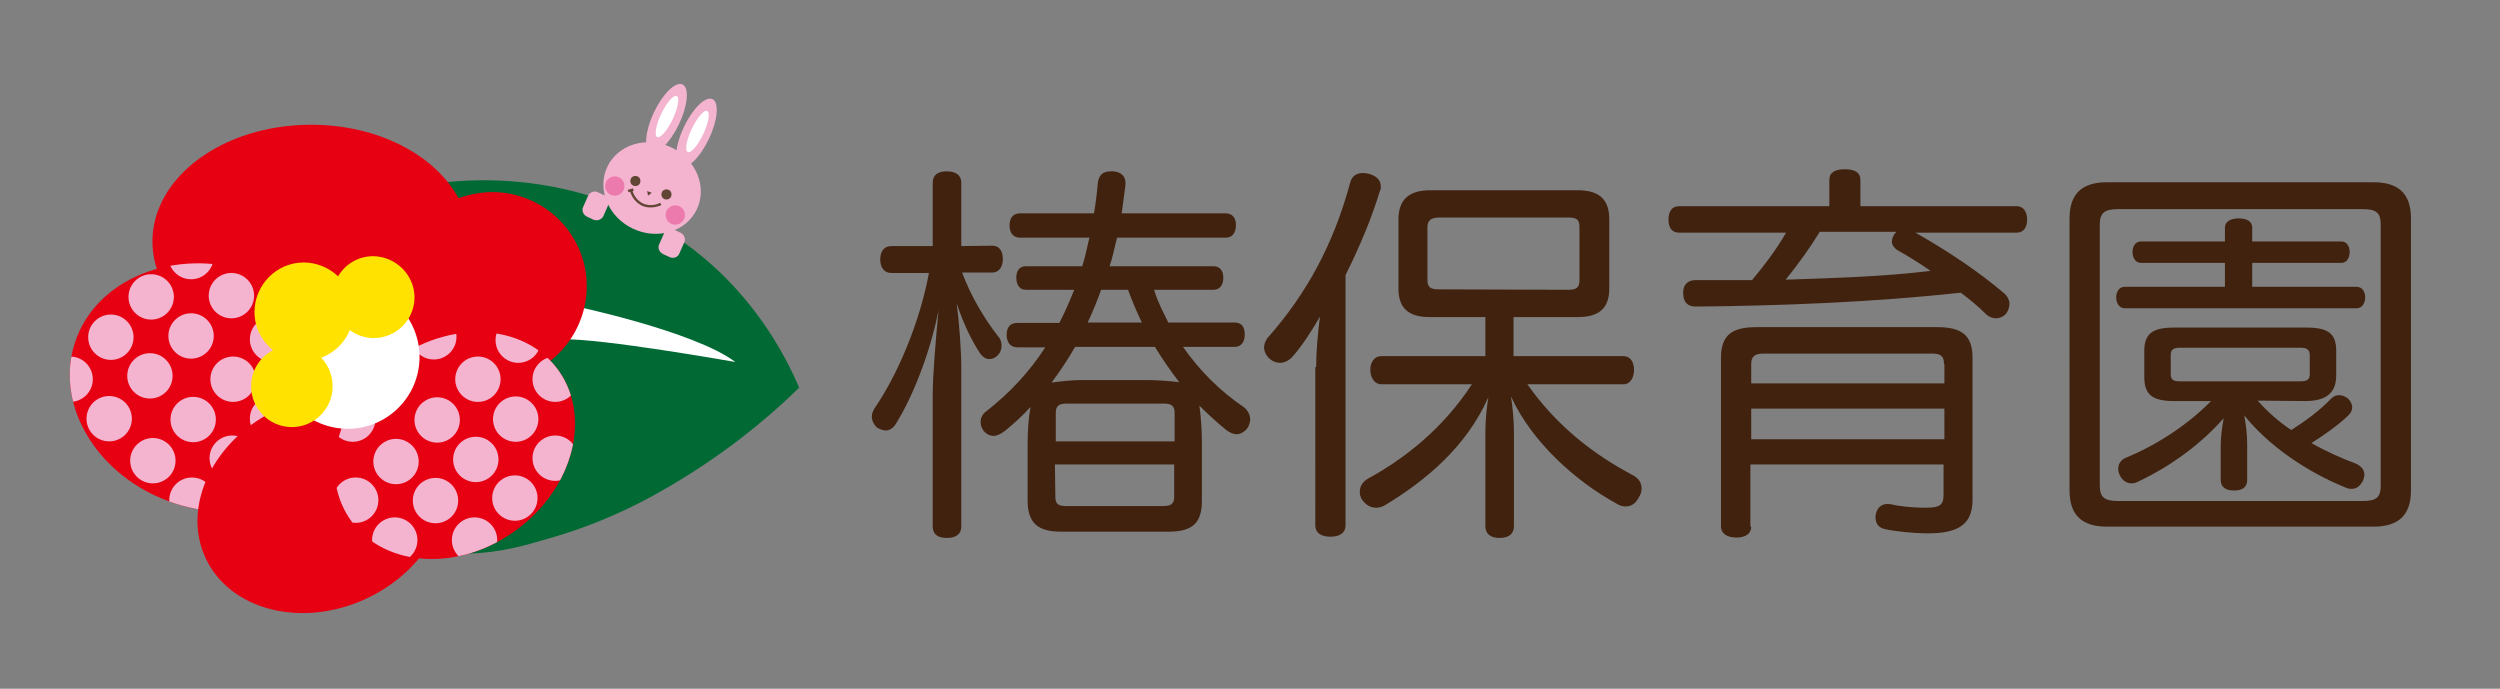 <?xml version="1.0" encoding="UTF-8"?>
<!-- Generator: Adobe Illustrator 28.0.0, SVG Export Plug-In . SVG Version: 6.00 Build 0)  -->
<svg xmlns="http://www.w3.org/2000/svg" xmlns:xlink="http://www.w3.org/1999/xlink" version="1.1" id="レイヤー_1" x="0px" y="0px" viewBox="0 0 595.3 164" style="enable-background:new 0 0 595.3 164;" xml:space="preserve">
<rect x="0" y="0" width="595.3" height="164" fill="#808080" stroke="none"/>
<style type="text/css">
	.st0{fill:#006934;}
	.st1{fill:#FFFFFF;}
	.st2{fill:#E60012;}
	.st3{clip-path:url(#SVGID_00000139259143483174890420000005906821737933473977_);}
	.st4{fill:#F4B4D0;}
	.st5{clip-path:url(#SVGID_00000134940085091103201920000002297946243824914587_);}
	.st6{fill:#FFE200;}
	.st7{fill:#624635;}
	.st8{fill:none;stroke:#000000;stroke-miterlimit:10;}
	.st9{fill:#EC7AAC;}
	.st10{fill:#40220F;}
</style>
<g>
	<path class="st0" d="M99.2,44.4c6.1-1.2,35.5-6.1,62.6,12.6c17.4,12,25.3,27.9,28.5,35.3c-9.5,9.3-18.7,15.9-25.8,20.4   c-6.2,3.9-17.1,10.6-32.7,15.2c-6.8,2-12.5,3.7-20.1,3.9c-14.1,0.4-25.3-4.3-31.5-7.7C86.5,97.6,92.9,71,99.2,44.4z"></path>
	<path class="st1" d="M136,72.7c0,0,29.3,6.1,39.1,13.5c0,0-32.1-5.7-41.2-5.4L136,72.7z"></path>
	<path class="st2" d="M122.9,90c-10.1,2.7-20.4-2-25.3-10.7c-6.4,3.8-14.6,6-23.5,6c-20.8,0-37.8-12.4-37.8-27.8   s16.9-27.8,37.8-27.8c15.9,0,29.5,7.2,35.1,17.5c0.7-0.3,1.5-0.5,2.3-0.7c12-3.2,24.3,4,27.5,16C142.1,74.5,134.9,86.8,122.9,90z"></path>
	<g>
		
			<ellipse transform="matrix(0.31 -0.951 0.951 0.31 -52.822 111.799)" class="st2" cx="50.6" cy="92.3" rx="29" ry="34.5"></ellipse>
		<g>
			<g>
				<defs>
					
						<ellipse id="SVGID_1_" transform="matrix(0.31 -0.951 0.951 0.31 -52.822 111.799)" cx="50.6" cy="92.3" rx="29" ry="34.5"></ellipse>
				</defs>
				<clipPath id="SVGID_00000064339747584814984140000014070866298412349866_">
					<use xlink:href="#SVGID_1_" style="overflow:visible;"></use>
				</clipPath>
				<g style="clip-path:url(#SVGID_00000064339747584814984140000014070866298412349866_);">
					<circle class="st4" cx="26.4" cy="80.3" r="5.4"></circle>
					<circle class="st4" cx="35.7" cy="89.5" r="5.4"></circle>
					<circle class="st4" cx="46" cy="99.9" r="5.4"></circle>
					<circle class="st4" cx="36" cy="70.7" r="5.4"></circle>
					<circle class="st4" cx="45.5" cy="80" r="5.4"></circle>
					<circle class="st4" cx="55.1" cy="70.4" r="5.4"></circle>
					<circle class="st4" cx="55.5" cy="90.3" r="5.4"></circle>
					<circle class="st4" cx="36.4" cy="109.7" r="5.4"></circle>
					<circle class="st4" cx="26" cy="99.7" r="5.4"></circle>
					<circle class="st4" cx="16.7" cy="90.3" r="5.4"></circle>
					<circle class="st4" cx="45.7" cy="119.1" r="5.4"></circle>
					<circle class="st4" cx="55.3" cy="109.1" r="5.4"></circle>
					<circle class="st4" cx="45.5" cy="61.1" r="5.4"></circle>
					<circle class="st4" cx="64.9" cy="80.8" r="5.4"></circle>
					<circle class="st4" cx="64.9" cy="99.7" r="5.4"></circle>
				</g>
			</g>
		</g>
	</g>
	
		<ellipse transform="matrix(0.803 -0.596 0.596 0.803 -41.856 85.516)" class="st2" cx="108.3" cy="106" rx="30.5" ry="24.9"></ellipse>
	<ellipse transform="matrix(0.907 -0.421 0.421 0.907 -43.39 43.432)" class="st2" cx="76.7" cy="120" rx="30.6" ry="24.9"></ellipse>
	<g>
		<g>
			<defs>
				
					<ellipse id="SVGID_00000136399195015525657330000006780227674999147918_" transform="matrix(0.803 -0.596 0.596 0.803 -41.856 85.516)" cx="108.3" cy="106" rx="30.5" ry="24.9"></ellipse>
			</defs>
			<clipPath id="SVGID_00000116920020488971217640000007853158565530405523_">
				<use xlink:href="#SVGID_00000136399195015525657330000006780227674999147918_" style="overflow:visible;"></use>
			</clipPath>
			<g style="clip-path:url(#SVGID_00000116920020488971217640000007853158565530405523_);">
				<circle class="st4" cx="94" cy="128.6" r="5.4"></circle>
				<circle class="st4" cx="104.1" cy="100" r="5.4"></circle>
				<circle class="st4" cx="113.3" cy="109.4" r="5.4"></circle>
				<circle class="st4" cx="103.3" cy="80.2" r="5.4"></circle>
				<circle class="st4" cx="113.8" cy="90.3" r="5.4"></circle>
				<circle class="st4" cx="123.4" cy="81" r="5.4"></circle>
				<circle class="st4" cx="122.8" cy="99.8" r="5.4"></circle>
				<circle class="st4" cx="103.7" cy="119.2" r="5.4"></circle>
				<circle class="st4" cx="94.3" cy="109.9" r="5.4"></circle>
				<circle class="st4" cx="84" cy="99.8" r="5.4"></circle>
				<circle class="st4" cx="113" cy="128.6" r="5.4"></circle>
				<circle class="st4" cx="122.6" cy="118.6" r="5.4"></circle>
				<circle class="st4" cx="84.7" cy="119.1" r="5.4"></circle>
				<circle class="st4" cx="132.2" cy="90.3" r="5.4"></circle>
				<circle class="st4" cx="132.2" cy="109.1" r="5.4"></circle>
			</g>
		</g>
	</g>
	<circle class="st1" cx="82.8" cy="85" r="17.1"></circle>
	<path class="st6" d="M98.7,70.8c0,5.4-4.4,9.7-9.7,9.7c-2.1,0-4.1-0.7-5.7-1.9c-1.2,3-3.7,5.4-6.8,6.6c1.7,1.8,2.7,4.1,2.7,6.8   c0,5.4-4.4,9.7-9.7,9.7c-5.4,0-9.7-4.4-9.7-9.7c0-3.8,2.1-7,5.2-8.6c-2.7-2.2-4.4-5.4-4.4-9.1c0-6.5,5.3-11.8,11.7-11.8   c3.2,0,6.1,1.3,8.2,3.3c1.7-2.9,4.8-4.8,8.4-4.8C94.3,61.1,98.7,65.5,98.7,70.8z"></path>
	<path class="st4" d="M141.3,52.3l-1.5-0.7c-0.9-0.4-1.4-1.5-0.9-2.4l1.1-2.5c0.4-0.9,1.5-1.4,2.4-0.9l1.5,0.7   c0.9,0.4,1.4,1.5,0.9,2.4l-1.1,2.5C143.3,52.3,142.2,52.7,141.3,52.3z"></path>
	<path class="st4" d="M159.4,61.2l-1.5-0.7c-0.9-0.4-1.4-1.5-0.9-2.4l1.1-2.5c0.4-0.9,1.5-1.4,2.4-0.9l1.5,0.7   c0.9,0.4,1.4,1.5,0.9,2.4l-1.1,2.5C161.5,61.2,160.4,61.7,159.4,61.2z"></path>
	<rect x="157.1" y="48" transform="matrix(0.924 -0.383 0.383 0.924 -6.631 63.981)" class="st7" width="0.6" height="1.3"></rect>
	<g>
		
			<ellipse transform="matrix(0.429 -0.903 0.903 0.429 48.331 165.743)" class="st4" cx="155.2" cy="44.7" rx="10.7" ry="11.8"></ellipse>
		<g>
			
				<ellipse transform="matrix(0.429 -0.903 0.903 0.429 65.251 159.399)" class="st4" cx="158.7" cy="28.1" rx="8.9" ry="3.3"></ellipse>
			
				<ellipse transform="matrix(0.429 -0.903 0.903 0.429 66.262 167.85)" class="st4" cx="165.8" cy="31.5" rx="8.9" ry="3.3"></ellipse>
		</g>
		
			<ellipse transform="matrix(0.429 -0.903 0.903 0.429 65.674 159.27)" class="st1" cx="158.8" cy="27.7" rx="5.4" ry="1.5"></ellipse>
		<ellipse transform="matrix(0.429 -0.903 0.903 0.429 66.698 167.827)" class="st1" cx="166" cy="31.2" rx="5.4" ry="1.5"></ellipse>
	</g>
	<g>
		<circle class="st7" cx="151.3" cy="43.1" r="1.2"></circle>
		<circle class="st7" cx="158.7" cy="46.3" r="1.2"></circle>
		<polygon class="st7" points="154.3,46.6 154.1,45.5 155.2,45.9   "></polygon>
		<path class="st8" d="M150.4,44.7"></path>
		<path class="st7" d="M154.9,49.4c-0.7,0-1.4-0.1-2.2-0.5c-1.9-1-2.5-2.8-2.7-3.4l0.6-0.1c0.1,0.3,0.6,2.1,2.4,3c2.1,1,4,0,4.2-0.1    l0.3,0.5C157.4,48.9,156.3,49.4,154.9,49.4z"></path>
		<rect x="149.6" y="45" transform="matrix(0.959 -0.282 0.282 0.959 -6.679 44.24)" class="st7" width="1.3" height="0.6"></rect>
		<circle class="st9" cx="146.4" cy="44.3" r="2.3"></circle>
		<circle class="st9" cx="160.8" cy="51.2" r="2.3"></circle>
	</g>
</g>
<g>
	<path class="st10" d="M236.3,58.5c1.6,0,2.5,1.2,2.5,3.2c0,1.8-0.9,3.2-2.5,3.2h-7.2c2.1,5.7,5.4,11.1,8.5,15.1   c0.7,0.7,0.9,1.6,0.9,2.4s-0.4,1.7-0.9,2.2c-0.7,0.7-1.4,0.9-2.1,0.9c-0.7,0-1.5-0.5-2.1-1.3c-2.2-3.4-4.1-7.4-5.6-12   c0.6,4.5,1.1,11.2,1.1,15.2v38c0,1.8-1.3,2.7-3.4,2.7c-2.2,0-3.4-0.9-3.4-2.7V94c0-4.7,0.7-13,1.4-20.2c-1.9,9.8-6,20.4-10.1,27   c-0.7,1.2-1.6,1.7-2.5,1.7c-0.7,0-1.4-0.3-2.1-0.7c-0.7-0.7-1.2-1.6-1.2-2.6c0-0.6,0.2-1.2,0.6-1.9c5.5-8,10.8-20.4,13-32.3h-9   c-1.7,0-2.6-1.4-2.6-3.2c0-1.9,0.9-3.2,2.6-3.2h9.9V43.5c0-1.8,1.2-2.7,3.3-2.7c2.2,0,3.5,0.9,3.5,2.7v15.1L236.3,58.5L236.3,58.5z    M252.3,76.8c1.3-2.5,2.4-5.1,3.5-7.8h-11.6c-1.4,0-2.2-1.2-2.2-2.9c0-1.6,0.8-2.7,2.2-2.7h13.5c0.7-2.2,1.2-4.6,1.7-6.8h-16.5   c-1.6,0-2.5-1.1-2.5-2.9c0-1.9,0.9-2.9,2.5-2.9h17.6c0.4-2.3,0.7-4.7,0.9-7.2c0.3-2.1,1.3-2.8,3.2-2.8c0.1,0,0.3,0,0.4,0   c1.8,0.1,3,1,3,2.8c0,0.1,0,0.3,0,0.4c-0.3,2.3-0.6,4.6-0.9,6.8h24.7c1.6,0,2.5,1,2.5,2.8c0,1.9-0.9,3-2.5,3H266   c-0.6,2.2-1,4.6-1.8,6.8H289c1.5,0,2.3,1.1,2.3,2.7c0,1.7-0.8,2.9-2.3,2.9h-14.2c0.8,2.7,2.1,5.2,3.4,7.8H294c1.6,0,2.4,1,2.4,2.8   s-0.8,3-2.4,3h-12.3c3.9,5.6,8.8,10.5,14.4,14.3c1,0.7,1.6,1.9,1.6,3c0,0.7-0.3,1.5-0.7,2.1c-0.7,0.9-1.7,1.4-2.6,1.4   c-0.7,0-1.6-0.4-2.4-1c-2.2-1.8-4.3-3.7-6.4-5.8c0.4,2.7,0.6,6.2,0.6,8.8v13.8c0,5.3-2.2,7.4-7.9,7.4h-25.7c-5.5,0-7.9-2.1-7.9-7.4   v-13.5c0-3.3,0.2-6.1,0.7-8.8c-1.9,2.1-3.9,3.9-6.1,5.7c-0.9,0.7-1.9,1.2-2.7,1.2c-0.7,0-1.5-0.3-2.1-0.9c-0.7-0.7-1-1.6-1-2.4   c0-1,0.5-2,1.4-2.6c5.5-4.3,10.2-9.3,14-15.2h-6.7c-1.6,0-2.5-1.2-2.5-3s0.9-2.8,2.5-2.8h10.1V76.8z M256,82.6   c-1.7,3-3.6,5.8-5.6,8.5c2.2-0.3,4.7-0.6,7.3-0.6h15.4c2.4,0,5.1,0.2,7.7,0.5c-2.1-2.7-4-5.5-5.8-8.4H256z M279.7,105.1v-6.8   c0-1.7-0.8-2.2-2.6-2.2H254c-1.8,0-2.6,0.5-2.6,2.2v6.8H279.7z M251.3,118.3c0,1.8,0.8,2.2,2.6,2.2H277c1.8,0,2.6-0.5,2.6-2.2v-7.7   h-28.4L251.3,118.3L251.3,118.3z M271.9,76.8c-1.2-2.5-2.3-5.1-3.3-7.8h-6.4c-0.9,2.6-2,5.2-3.2,7.8H271.9z"></path>
	<path class="st10" d="M313.4,87.4c0-3.7,0.4-8,0.9-12c-1.9,3.3-4.2,6.9-6.5,9.5c-0.8,0.9-1.9,1.5-3,1.5c-0.8,0-1.7-0.3-2.4-0.9   c-0.9-0.8-1.4-1.8-1.4-2.8c0-0.7,0.3-1.5,0.8-2.2c9.4-10.6,15.8-22.5,19.7-37c0.4-1.6,1.5-2.3,3.1-2.3c0.5,0,0.9,0.1,1.4,0.2   c1.8,0.5,2.8,1.5,2.8,3c0,0.4,0,0.7-0.2,1c-1.9,6.3-4.7,13.1-8.2,20.1v59.6c0,1.8-1.4,2.7-3.6,2.7s-3.6-0.9-3.6-2.7V87.4H313.4z    M340.4,75.5c-5.1,0-7.4-2.2-7.4-6.8V52.3c0-4.7,2.4-7,7.6-7h35.1c5.1,0,7.5,2.2,7.5,6.9v16.5c0,4.6-2.3,6.8-7.5,6.8h-15.3v9.3   h26.2c1.6,0,2.5,1.4,2.5,3.3c0,1.8-0.9,3.4-2.5,3.4h-22.9c7,10,15.9,16.8,25.2,21.7c1.3,0.7,2,1.8,2,3.1c0,0.7-0.2,1.5-0.7,2.2   c-0.7,1.4-1.8,2.1-3.1,2.1c-0.7,0-1.5-0.2-2.2-0.7c-9.7-5.3-20.2-14.7-25.1-25.5c0.4,2.6,0.7,5.8,0.7,8.5v22.4   c0,1.8-1.2,2.8-3.4,2.8c-2.2,0-3.4-1-3.4-2.8v-22.4c0-2.8,0.3-5.7,0.7-8.3c-5.2,11.8-15,19.9-24.6,25.7c-0.7,0.4-1.4,0.6-2.2,0.6   c-1.1,0-2.3-0.6-3.1-1.7c-0.6-0.7-0.7-1.5-0.7-2.2c0-1.2,0.7-2.3,1.9-3c8.6-4.7,17.8-11.8,24.8-22.5h-21.6c-1.6,0-2.6-1.6-2.6-3.4   c0-1.9,1-3.3,2.6-3.3h24.8v-9.3L340.4,75.5L340.4,75.5z M373.5,69c1.8,0,2.6-0.5,2.6-2.2V54c0-1.8-0.8-2.2-2.6-2.2h-30.8   c-1.8,0-2.8,0.6-2.8,2.3v12.6c0,1.8,0.9,2.2,2.6,2.2L373.5,69L373.5,69z"></path>
	<path class="st10" d="M456.1,55.4c7.8,4.4,15.5,9.6,21.3,14.6c0.7,0.7,1.1,1.5,1.1,2.4c0,0.8-0.4,1.8-0.9,2.4c-0.7,0.7-1.5,1-2.4,1   c-0.7,0-1.5-0.3-2.2-0.9c-1.8-1.8-3.8-3.5-6.1-5.2c-20.3,2.2-41.6,3.1-63.1,3.3c-2,0-3-1.1-3-3.2c0-0.1,0-0.2,0-0.2   c0-1.8,1.1-2.9,2.9-2.9c2.3,0,4.7,0,7,0c2.2,0,4.3,0,6.5,0c3-3.6,5.8-7.3,8.1-11.3h-25.5c-1.7,0-2.5-1.2-2.5-3.1   c0-1.9,0.8-3.2,2.5-3.2h35.8v-6.3c0-1.7,1.3-2.5,3.7-2.5c2.4,0,3.7,0.8,3.7,2.5v6.3h37.2c1.6,0,2.5,1.3,2.5,3.2s-0.9,3.1-2.5,3.1   L456.1,55.4L456.1,55.4z M417,125.4c0,1.7-1.4,2.6-3.5,2.6c-2.2,0-3.7-0.9-3.7-2.7V85.2c0-5.4,2.6-7.3,8.4-7.3h43.1   c5.8,0,8.4,1.9,8.4,7.3V119c0,5.8-3.3,8-10.6,8c-3.7,0-8-0.5-10.2-1c-1.6-0.3-2.3-1.4-2.3-2.8c0-0.3,0-0.6,0.1-0.9   c0.4-1.6,1.5-2.3,2.8-2.3c0.3,0,0.7,0.1,0.9,0.1c2,0.5,5.4,0.8,8,0.8c3.5,0,4.4-0.6,4.4-3.1v-7.2h-46v14.8H417z M462.9,86.6   c0-1.9-0.9-2.4-2.8-2.4h-40.2c-1.9,0-2.9,0.6-2.9,2.4v4.7h46v-4.7H462.9z M417,104.6h46v-7.3h-46V104.6z M433.2,55.4   c-2.4,3.9-5.1,7.6-8,11.2c11.5-0.4,23.1-0.7,34.5-2.1c-2.6-1.8-5.3-3.5-8-5c-0.7-0.5-1.2-1.2-1.2-2c0-0.7,0.3-1.3,0.7-1.9l0.4-0.4   h-18.4V55.4z"></path>
	<path class="st10" d="M565.2,43.4c5.9,0,8.9,2.7,8.9,8.6v64.8c0,5.9-3,8.6-8.9,8.6h-63.5c-5.9,0-8.9-2.7-8.9-8.6V52   c0-5.9,3-8.6,8.9-8.6L565.2,43.4L565.2,43.4z M562.7,119.3c3.3,0,4.2-1,4.2-3.7V53.5c0-2.7-0.9-3.7-4.2-3.7h-58.4   c-3.3,0-4.3,1-4.3,3.7v62.1c0,2.7,1,3.7,4.3,3.7H562.7z M561.2,68.3c1.3,0,2,1.2,2,2.5s-0.7,2.6-2,2.6h-55.3c-1.3,0-2-1.3-2-2.6   s0.7-2.5,2-2.5h23.9v-5.7h-20c-1.3,0-2-1.2-2-2.6c0-1.4,0.7-2.5,2-2.5h20v-3.3c0-1.4,1.3-2.2,3.3-2.2s3.2,0.8,3.2,2.2v3.3h21.2   c1.3,0,2,1.1,2,2.5s-0.7,2.6-2,2.6h-21.2v5.7H561.2z M537.6,95.4c2.3,2.6,5.1,5.1,8,7c3.3-2.1,7-4.8,9.6-7.6   c0.6-0.5,1.1-0.7,1.8-0.7s1.4,0.3,2,0.7c0.7,0.7,1.1,1.4,1.1,2.2c0,0.7-0.3,1.3-0.9,1.9c-2.6,2.5-5.8,4.7-8.8,6.6   c3.5,2,7.1,3.6,10.6,4.9c1.3,0.6,2,1.5,2,2.6c0,0.5-0.1,0.9-0.3,1.4c-0.7,1.4-1.6,2-2.7,2c-0.6,0-1.1-0.1-1.7-0.4   c-8.8-3.6-18-9.7-23.9-17.1c0.4,2.2,0.7,4.4,0.7,6.9v8.5c0,1.7-1.1,2.5-3.1,2.5s-3.2-0.8-3.2-2.5v-8.1c0-2.2,0.3-4.3,0.7-6.6   c-5.4,6.1-12.4,11.3-20.2,15c-0.6,0.3-1.1,0.5-1.7,0.5c-1.1,0-2.2-0.6-2.8-1.9c-0.3-0.5-0.4-1-0.4-1.6c0-1.1,0.6-2.1,1.8-2.6   c7.1-2.9,14.6-7.7,20.3-13.5h-8.8c-5,0-7.1-1.4-7.1-5.7v-6.3c0-4.2,2.2-5.5,7.1-5.5h31.5c5,0,7.1,1.3,7.1,5.5v5.9   c0,4.2-2.4,6.1-7.4,6.1L537.6,95.4L537.6,95.4z M519,82.8c-1.6,0-2.1,0.6-2.1,1.7v4.6c0,1.2,0.5,1.7,2.1,1.7h28.9   c1.5,0,2.1-0.5,2.1-1.7v-4.6c0-1.1-0.6-1.7-2.1-1.7H519z"></path>
</g>
</svg>
